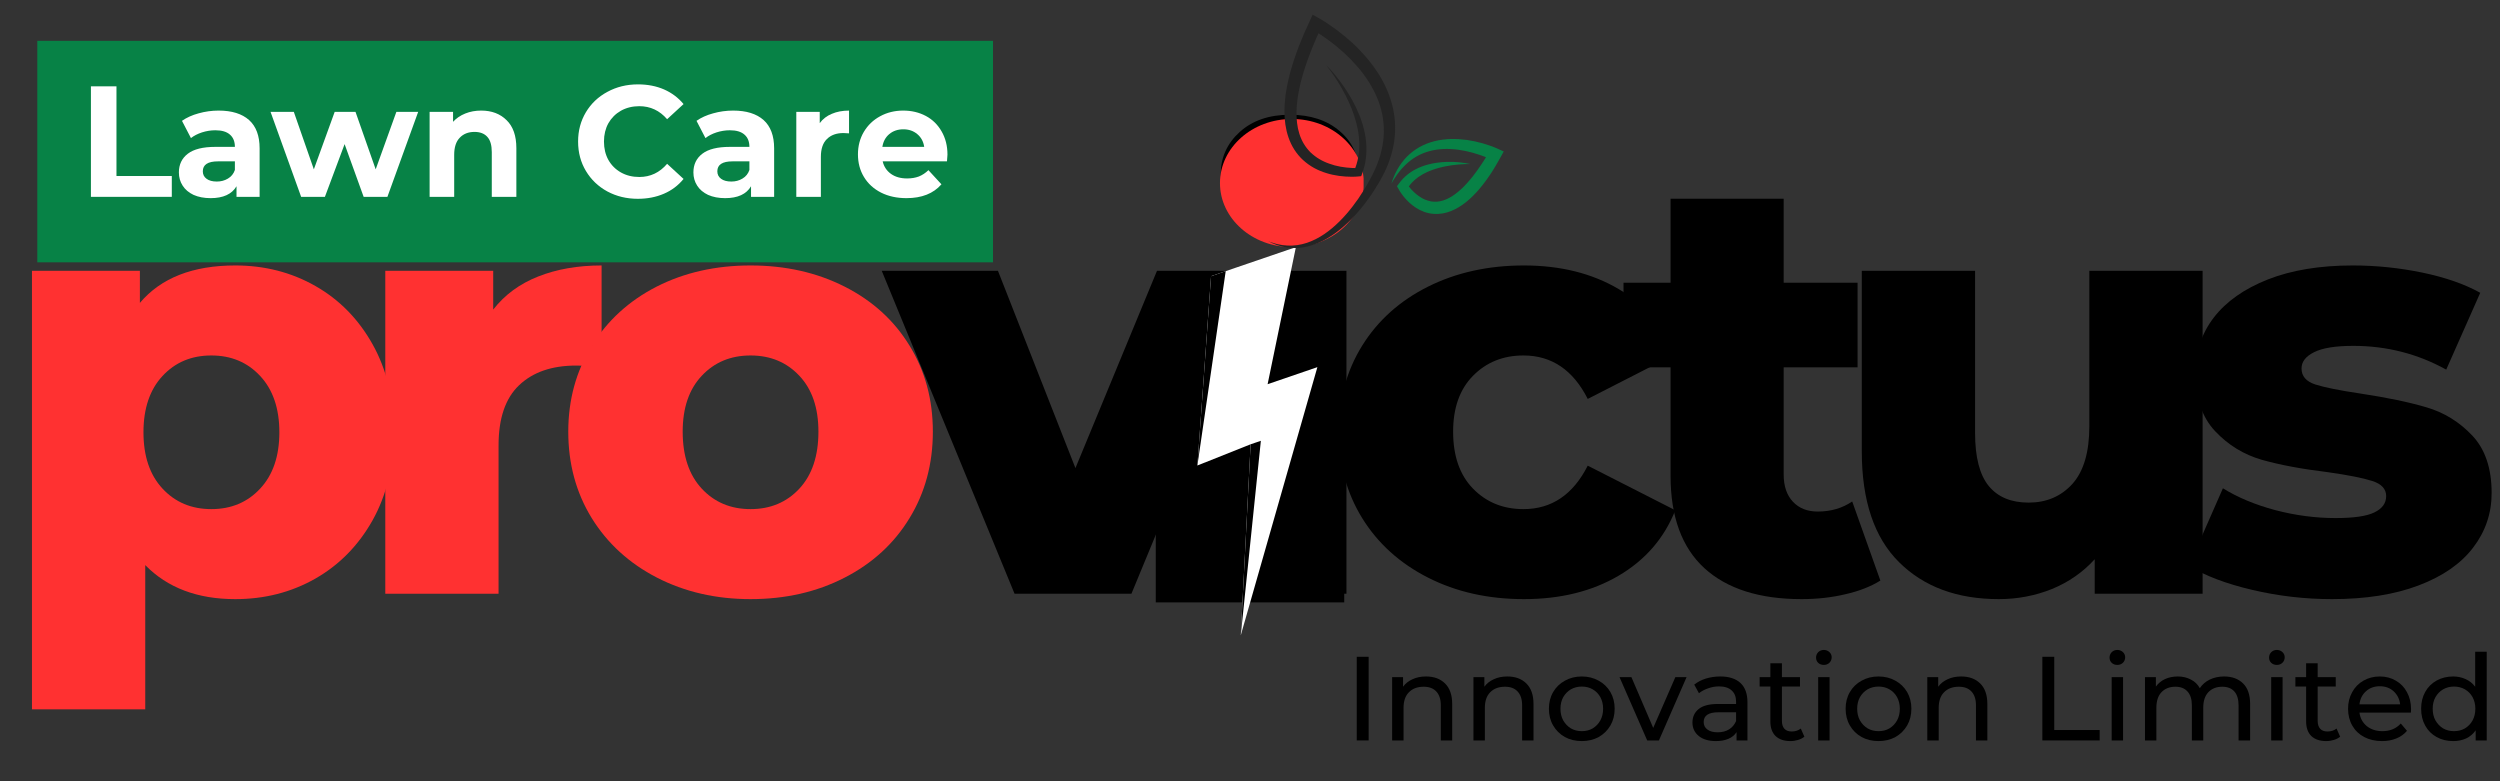 <?xml version="1.0" encoding="UTF-8"?> <svg xmlns="http://www.w3.org/2000/svg" xmlns:xlink="http://www.w3.org/1999/xlink" width="320" zoomAndPan="magnify" viewBox="0 0 240 75" height="100" preserveAspectRatio="xMidYMid meet" version="1.0"><rect x="0" y="0" width="240" height="75" fill="#333333" stroke="none"/><defs><g></g><clipPath id="4994dbce67"><path d="M 110.953 26.875 L 129.047 26.875 L 129.047 57.852 L 110.953 57.852 Z M 110.953 26.875 " clip-rule="nonzero"></path></clipPath><clipPath id="430d9229b7"><path d="M 0.953 0.875 L 19.047 0.875 L 19.047 31.852 L 0.953 31.852 Z M 0.953 0.875 " clip-rule="nonzero"></path></clipPath><clipPath id="29deac9e16"><rect x="0" width="20" y="0" height="32"></rect></clipPath><clipPath id="1fef8f162f"><path d="M 117.117 11.422 L 130.953 11.422 L 130.953 23.723 L 117.117 23.723 Z M 117.117 11.422 " clip-rule="nonzero"></path></clipPath><clipPath id="1b791a735e"><path d="M 124.023 11.422 C 120.207 11.422 117.117 14.176 117.117 17.574 C 117.117 20.969 120.207 23.723 124.023 23.723 C 127.836 23.723 130.926 20.969 130.926 17.574 C 130.926 14.176 127.836 11.422 124.023 11.422 Z M 124.023 11.422 " clip-rule="nonzero"></path></clipPath><clipPath id="473f14d77f"><path d="M 0.117 0.422 L 13.953 0.422 L 13.953 12.723 L 0.117 12.723 Z M 0.117 0.422 " clip-rule="nonzero"></path></clipPath><clipPath id="737a4e65f0"><path d="M 7.023 0.422 C 3.207 0.422 0.117 3.176 0.117 6.574 C 0.117 9.969 3.207 12.723 7.023 12.723 C 10.836 12.723 13.926 9.969 13.926 6.574 C 13.926 3.176 10.836 0.422 7.023 0.422 Z M 7.023 0.422 " clip-rule="nonzero"></path></clipPath><clipPath id="402f6b7c40"><rect x="0" width="14" y="0" height="13"></rect></clipPath><clipPath id="e598da5108"><path d="M 114 23 L 127 23 L 127 61 L 114 61 Z M 114 23 " clip-rule="nonzero"></path></clipPath><clipPath id="0f22d7a08a"><path d="M 108.254 29.25 L 124.574 23.668 L 135.496 55.602 L 119.176 61.184 Z M 108.254 29.25 " clip-rule="nonzero"></path></clipPath><clipPath id="3158662148"><path d="M 108.254 29.25 L 124.574 23.668 L 135.496 55.602 L 119.176 61.184 Z M 108.254 29.25 " clip-rule="nonzero"></path></clipPath><clipPath id="2115c5c54e"><path d="M 114 26 L 122 26 L 122 61 L 114 61 Z M 114 26 " clip-rule="nonzero"></path></clipPath><clipPath id="312df52d4e"><path d="M 108.254 29.25 L 124.574 23.668 L 135.496 55.602 L 119.176 61.184 Z M 108.254 29.25 " clip-rule="nonzero"></path></clipPath><clipPath id="61a9d8969d"><path d="M 108.254 29.25 L 124.574 23.668 L 135.496 55.602 L 119.176 61.184 Z M 108.254 29.25 " clip-rule="nonzero"></path></clipPath><clipPath id="725093df96"><path d="M 121 1 L 134 1 L 134 24 L 121 24 Z M 121 1 " clip-rule="nonzero"></path></clipPath><clipPath id="d164f665b5"><path d="M 128.055 -0.766 L 145.008 15.145 L 130.125 31.004 L 113.172 15.094 Z M 128.055 -0.766 " clip-rule="nonzero"></path></clipPath><clipPath id="122d9a461f"><path d="M 128.055 -0.766 L 145.008 15.145 L 130.125 31.004 L 113.172 15.094 Z M 128.055 -0.766 " clip-rule="nonzero"></path></clipPath><clipPath id="607604b50a"><path d="M 133 13 L 145 13 L 145 21 L 133 21 Z M 133 13 " clip-rule="nonzero"></path></clipPath><clipPath id="9af8a2047b"><path d="M 128.055 -0.766 L 145.008 15.145 L 130.125 31.004 L 113.172 15.094 Z M 128.055 -0.766 " clip-rule="nonzero"></path></clipPath><clipPath id="7e16941365"><path d="M 128.055 -0.766 L 145.008 15.145 L 130.125 31.004 L 113.172 15.094 Z M 128.055 -0.766 " clip-rule="nonzero"></path></clipPath><clipPath id="512c4f7e54"><rect x="0" width="112" y="0" height="14"></rect></clipPath><clipPath id="ac89d56367"><path d="M 1 1 L 94 1 L 94 23.922 L 1 23.922 Z M 1 1 " clip-rule="nonzero"></path></clipPath><clipPath id="fbe173dec6"><rect x="0" width="95" y="0" height="24"></rect></clipPath></defs><g fill="#ff3131" fill-opacity="1"><g transform="translate(-0.415, 57)"><g><path d="M 23 -31.516 C 25.82 -31.516 28.383 -30.859 30.688 -29.547 C 33 -28.234 34.832 -26.363 36.188 -23.938 C 37.539 -21.52 38.219 -18.707 38.219 -15.5 C 38.219 -12.301 37.539 -9.488 36.188 -7.062 C 34.832 -4.645 33 -2.773 30.688 -1.453 C 28.383 -0.141 25.82 0.516 23 0.516 C 19.375 0.516 16.492 -0.57 14.359 -2.75 L 14.359 11.094 L 3.484 11.094 L 3.484 -31 L 13.844 -31 L 13.844 -27.922 C 15.863 -30.316 18.914 -31.516 23 -31.516 Z M 20.703 -8.125 C 22.609 -8.125 24.172 -8.781 25.391 -10.094 C 26.617 -11.406 27.234 -13.207 27.234 -15.5 C 27.234 -17.789 26.617 -19.594 25.391 -20.906 C 24.172 -22.219 22.609 -22.875 20.703 -22.875 C 18.797 -22.875 17.234 -22.219 16.016 -20.906 C 14.797 -19.594 14.188 -17.789 14.188 -15.5 C 14.188 -13.207 14.797 -11.406 16.016 -10.094 C 17.234 -8.781 18.797 -8.125 20.703 -8.125 Z M 20.703 -8.125 "></path></g></g></g><g fill="#ff3131" fill-opacity="1"><g transform="translate(33.503, 57)"><g><path d="M 13.844 -27.281 C 14.945 -28.695 16.383 -29.754 18.156 -30.453 C 19.938 -31.16 21.969 -31.516 24.25 -31.516 L 24.25 -21.734 C 23.258 -21.848 22.441 -21.906 21.797 -21.906 C 19.473 -21.906 17.648 -21.273 16.328 -20.016 C 15.016 -18.766 14.359 -16.844 14.359 -14.25 L 14.359 0 L 3.484 0 L 3.484 -31 L 13.844 -31 Z M 13.844 -27.281 "></path></g></g></g><g fill="#ff3131" fill-opacity="1"><g transform="translate(53.007, 57)"><g><path d="M 19.047 0.516 C 15.734 0.516 12.738 -0.172 10.062 -1.547 C 7.395 -2.922 5.305 -4.828 3.797 -7.266 C 2.297 -9.703 1.547 -12.469 1.547 -15.562 C 1.547 -18.613 2.297 -21.359 3.797 -23.797 C 5.305 -26.234 7.383 -28.129 10.031 -29.484 C 12.688 -30.836 15.691 -31.516 19.047 -31.516 C 22.398 -31.516 25.41 -30.836 28.078 -29.484 C 30.754 -28.129 32.832 -26.238 34.312 -23.812 C 35.801 -21.395 36.547 -18.645 36.547 -15.562 C 36.547 -12.469 35.801 -9.703 34.312 -7.266 C 32.832 -4.828 30.754 -2.922 28.078 -1.547 C 25.41 -0.172 22.398 0.516 19.047 0.516 Z M 19.047 -8.125 C 20.953 -8.125 22.516 -8.781 23.734 -10.094 C 24.953 -11.406 25.562 -13.227 25.562 -15.562 C 25.562 -17.844 24.953 -19.629 23.734 -20.922 C 22.516 -22.223 20.953 -22.875 19.047 -22.875 C 17.141 -22.875 15.578 -22.223 14.359 -20.922 C 13.141 -19.629 12.531 -17.844 12.531 -15.562 C 12.531 -13.227 13.141 -11.406 14.359 -10.094 C 15.578 -8.781 17.141 -8.125 19.047 -8.125 Z M 19.047 -8.125 "></path></g></g></g><g fill="#000000" fill-opacity="1"><g transform="translate(85.273, 57)"><g><path d="M 36.156 -31 L 23.344 0 L 12.125 0 L -0.625 -31 L 10.531 -31 L 17.969 -12.062 L 25.797 -31 Z M 36.156 -31 "></path></g></g></g><g fill="#000000" fill-opacity="1"><g transform="translate(114.901, 57)"><g><path d="M 3.484 -31 L 14.359 -31 L 14.359 0 L 3.484 0 Z M 8.922 -34.438 C 6.93 -34.438 5.328 -34.988 4.109 -36.094 C 2.891 -37.195 2.281 -38.57 2.281 -40.219 C 2.281 -41.852 2.891 -43.223 4.109 -44.328 C 5.328 -45.43 6.93 -45.984 8.922 -45.984 C 10.898 -45.984 12.5 -45.457 13.719 -44.406 C 14.938 -43.363 15.547 -42.023 15.547 -40.391 C 15.547 -38.672 14.938 -37.25 13.719 -36.125 C 12.5 -35 10.898 -34.438 8.922 -34.438 Z M 8.922 -34.438 "></path></g></g></g><g fill="#000000" fill-opacity="1"><g transform="translate(126.969, 57)"><g><path d="M 19.328 0.516 C 15.898 0.516 12.832 -0.172 10.125 -1.547 C 7.414 -2.922 5.305 -4.828 3.797 -7.266 C 2.297 -9.703 1.547 -12.469 1.547 -15.562 C 1.547 -18.645 2.297 -21.395 3.797 -23.812 C 5.305 -26.238 7.414 -28.129 10.125 -29.484 C 12.832 -30.836 15.898 -31.516 19.328 -31.516 C 22.836 -31.516 25.867 -30.758 28.422 -29.25 C 30.984 -27.75 32.797 -25.664 33.859 -23 L 25.453 -18.703 C 24.047 -21.484 21.988 -22.875 19.281 -22.875 C 17.332 -22.875 15.719 -22.223 14.438 -20.922 C 13.164 -19.629 12.531 -17.844 12.531 -15.562 C 12.531 -13.227 13.164 -11.406 14.438 -10.094 C 15.719 -8.781 17.332 -8.125 19.281 -8.125 C 21.988 -8.125 24.047 -9.516 25.453 -12.297 L 33.859 -8.016 C 32.797 -5.336 30.984 -3.242 28.422 -1.734 C 25.867 -0.234 22.836 0.516 19.328 0.516 Z M 19.328 0.516 "></path></g></g></g><g fill="#000000" fill-opacity="1"><g transform="translate(155.624, 57)"><g><path d="M 24.891 -1.266 C 23.973 -0.691 22.852 -0.254 21.531 0.047 C 20.219 0.359 18.816 0.516 17.328 0.516 C 13.285 0.516 10.176 -0.473 8 -2.453 C 5.832 -4.441 4.75 -7.398 4.75 -11.328 L 4.75 -21.734 L 0.234 -21.734 L 0.234 -29.859 L 4.75 -29.859 L 4.75 -37.922 L 15.609 -37.922 L 15.609 -29.859 L 22.703 -29.859 L 22.703 -21.734 L 15.609 -21.734 L 15.609 -11.438 C 15.609 -10.332 15.906 -9.461 16.5 -8.828 C 17.094 -8.203 17.883 -7.891 18.875 -7.891 C 20.133 -7.891 21.238 -8.211 22.188 -8.859 Z M 24.891 -1.266 "></path></g></g></g><g fill="#000000" fill-opacity="1"><g transform="translate(175.357, 57)"><g><path d="M 36.094 -31 L 36.094 0 L 25.734 0 L 25.734 -3.312 C 24.598 -2.062 23.227 -1.109 21.625 -0.453 C 20.02 0.191 18.32 0.516 16.531 0.516 C 12.531 0.516 9.336 -0.664 6.953 -3.031 C 4.566 -5.395 3.375 -8.941 3.375 -13.672 L 3.375 -31 L 14.25 -31 L 14.25 -15.438 C 14.25 -13.113 14.688 -11.414 15.562 -10.344 C 16.438 -9.281 17.711 -8.75 19.391 -8.75 C 21.109 -8.75 22.508 -9.348 23.594 -10.547 C 24.676 -11.754 25.219 -13.598 25.219 -16.078 L 25.219 -31 Z M 36.094 -31 "></path></g></g></g><g fill="#000000" fill-opacity="1"><g transform="translate(209.103, 57)"><g><path d="M 14.766 0.516 C 12.172 0.516 9.613 0.219 7.094 -0.375 C 4.57 -0.969 2.551 -1.738 1.031 -2.688 L 4.297 -10.125 C 5.703 -9.25 7.375 -8.551 9.312 -8.031 C 11.258 -7.52 13.191 -7.266 15.109 -7.266 C 16.859 -7.266 18.102 -7.445 18.844 -7.812 C 19.594 -8.176 19.969 -8.695 19.969 -9.375 C 19.969 -10.062 19.52 -10.547 18.625 -10.828 C 17.727 -11.117 16.305 -11.398 14.359 -11.672 C 11.879 -11.973 9.77 -12.367 8.031 -12.859 C 6.301 -13.359 4.805 -14.273 3.547 -15.609 C 2.285 -16.953 1.656 -18.82 1.656 -21.219 C 1.656 -23.207 2.242 -24.973 3.422 -26.516 C 4.609 -28.055 6.336 -29.273 8.609 -30.172 C 10.879 -31.066 13.598 -31.516 16.766 -31.516 C 19.016 -31.516 21.242 -31.285 23.453 -30.828 C 25.66 -30.367 27.508 -29.723 29 -28.891 L 25.734 -21.516 C 22.992 -23.035 20.02 -23.797 16.812 -23.797 C 15.102 -23.797 13.848 -23.594 13.047 -23.188 C 12.242 -22.789 11.844 -22.27 11.844 -21.625 C 11.844 -20.895 12.281 -20.383 13.156 -20.094 C 14.031 -19.812 15.477 -19.52 17.5 -19.219 C 20.062 -18.832 22.18 -18.391 23.859 -17.891 C 25.535 -17.398 26.992 -16.5 28.234 -15.188 C 29.473 -13.875 30.094 -12.035 30.094 -9.672 C 30.094 -7.723 29.5 -5.973 28.312 -4.422 C 27.133 -2.879 25.391 -1.672 23.078 -0.797 C 20.773 0.078 18.004 0.516 14.766 0.516 Z M 14.766 0.516 "></path></g></g></g><g clip-path="url(#4994dbce67)"><g transform="matrix(1, 0, 0, 1, 110, 26)"><g clip-path="url(#29deac9e16)"><g clip-path="url(#430d9229b7)"><path fill="#000000" d="M 0.953 0.875 L 19.047 0.875 L 19.047 31.828 L 0.953 31.828 Z M 0.953 0.875 " fill-opacity="1" fill-rule="nonzero"></path></g></g></g></g><g clip-path="url(#1fef8f162f)"><g clip-path="url(#1b791a735e)"><g transform="matrix(1, 0, 0, 1, 117, 11)"><g clip-path="url(#402f6b7c40)"><g clip-path="url(#473f14d77f)"><g clip-path="url(#737a4e65f0)"><path fill="#ff3131" d="M 0.117 0.422 L 13.906 0.422 L 13.906 12.723 L 0.117 12.723 Z M 0.117 0.422 " fill-opacity="1" fill-rule="nonzero"></path></g></g></g></g></g></g><g clip-path="url(#e598da5108)"><g clip-path="url(#0f22d7a08a)"><g clip-path="url(#3158662148)"><path fill="#ffffff" d="M 116.262 26.512 L 124.406 23.723 L 121.691 36.883 L 126.469 35.246 L 119.113 60.992 L 120.059 42.652 L 114.949 44.688 Z M 116.262 26.512 " fill-opacity="1" fill-rule="nonzero"></path></g></g></g><g clip-path="url(#2115c5c54e)"><g clip-path="url(#312df52d4e)"><g clip-path="url(#61a9d8969d)"><path fill="#000000" d="M 116.262 26.512 L 117.668 26.031 L 114.949 44.688 Z M 119.113 60.992 L 121.043 42.316 L 120.059 42.652 Z M 119.113 60.992 " fill-opacity="1" fill-rule="nonzero"></path></g></g></g><g clip-path="url(#725093df96)"><g clip-path="url(#d164f665b5)"><g clip-path="url(#122d9a461f)"><path fill="#242424" d="M 127.289 6.223 C 127.625 6.555 127.934 6.91 128.234 7.277 C 128.383 7.461 128.527 7.648 128.672 7.84 C 128.812 8.027 128.949 8.223 129.082 8.418 C 129.352 8.812 129.598 9.219 129.828 9.637 C 129.945 9.844 130.055 10.059 130.156 10.273 C 130.262 10.488 130.359 10.707 130.449 10.93 C 130.543 11.152 130.629 11.379 130.703 11.605 C 130.781 11.836 130.852 12.066 130.91 12.305 C 130.969 12.539 131.023 12.777 131.066 13.02 C 131.105 13.258 131.137 13.504 131.156 13.746 C 131.176 13.992 131.184 14.238 131.176 14.488 C 131.172 14.734 131.152 14.984 131.121 15.23 C 131.09 15.477 131.043 15.723 130.984 15.965 C 130.922 16.207 130.848 16.449 130.758 16.684 L 130.676 16.914 L 130.422 16.938 L 130.332 16.945 L 130.254 16.953 C 130.203 16.957 130.148 16.957 130.098 16.961 C 129.992 16.965 129.891 16.969 129.785 16.969 C 129.582 16.969 129.375 16.965 129.168 16.949 C 128.758 16.922 128.348 16.867 127.938 16.777 C 127.734 16.734 127.531 16.68 127.332 16.617 C 127.133 16.559 126.934 16.484 126.738 16.402 L 126.59 16.34 C 126.543 16.32 126.492 16.297 126.445 16.273 C 126.348 16.23 126.254 16.176 126.16 16.129 C 125.973 16.023 125.789 15.91 125.613 15.785 C 125.434 15.66 125.27 15.52 125.105 15.375 C 125.066 15.34 125.027 15.301 124.988 15.262 C 124.949 15.227 124.906 15.188 124.871 15.148 C 124.797 15.066 124.719 14.988 124.652 14.902 C 124.371 14.57 124.133 14.195 123.945 13.805 C 123.758 13.414 123.617 13.004 123.516 12.586 C 123.418 12.172 123.359 11.75 123.328 11.332 C 123.297 10.914 123.305 10.5 123.324 10.086 C 123.34 9.879 123.352 9.672 123.375 9.469 C 123.387 9.367 123.395 9.266 123.41 9.164 L 123.453 8.859 C 123.461 8.809 123.469 8.758 123.477 8.711 L 123.559 8.258 C 123.598 8.059 123.641 7.859 123.684 7.66 C 123.734 7.465 123.777 7.27 123.832 7.074 C 123.887 6.879 123.934 6.684 123.992 6.492 C 124.051 6.297 124.109 6.105 124.172 5.914 C 124.234 5.723 124.297 5.531 124.363 5.344 L 124.562 4.777 L 124.781 4.215 C 124.852 4.031 124.934 3.848 125.008 3.66 C 125.047 3.57 125.082 3.477 125.121 3.387 L 125.242 3.109 C 125.398 2.746 125.566 2.383 125.734 2.023 L 126.012 1.406 L 126.602 1.738 L 126.719 1.805 L 126.832 1.871 C 126.906 1.914 126.977 1.957 127.051 2.004 C 127.195 2.09 127.336 2.184 127.477 2.277 C 127.754 2.461 128.031 2.656 128.297 2.855 C 128.836 3.254 129.352 3.684 129.848 4.137 C 130.34 4.594 130.805 5.082 131.242 5.598 C 131.461 5.855 131.668 6.125 131.867 6.398 C 132.066 6.672 132.258 6.953 132.438 7.246 C 132.613 7.539 132.777 7.836 132.93 8.145 C 133.078 8.453 133.219 8.766 133.34 9.09 C 133.578 9.734 133.762 10.406 133.852 11.09 C 133.949 11.777 133.957 12.473 133.891 13.16 C 133.887 13.246 133.871 13.328 133.863 13.414 C 133.852 13.5 133.84 13.586 133.828 13.672 L 133.781 13.926 L 133.758 14.051 L 133.676 14.426 C 133.656 14.512 133.633 14.594 133.609 14.676 C 133.586 14.758 133.566 14.84 133.543 14.922 L 133.465 15.168 L 133.426 15.289 C 133.414 15.328 133.398 15.367 133.383 15.406 L 133.297 15.648 C 133.27 15.727 133.234 15.805 133.203 15.883 L 133.105 16.117 C 133.035 16.273 132.965 16.426 132.891 16.578 L 132.66 17.027 L 132.414 17.469 L 132.152 17.895 L 132.141 17.91 L 132.137 17.914 C 132.16 17.875 132.141 17.906 132.145 17.902 L 132.129 17.93 L 132.098 17.988 L 132.031 18.098 C 131.988 18.168 131.941 18.238 131.898 18.309 C 131.809 18.449 131.715 18.59 131.621 18.727 C 131.246 19.273 130.844 19.801 130.41 20.301 C 129.977 20.805 129.512 21.281 129.012 21.719 C 128.512 22.156 127.977 22.559 127.398 22.895 C 126.82 23.227 126.199 23.5 125.551 23.656 C 125.227 23.738 124.895 23.789 124.562 23.809 C 124.227 23.828 123.895 23.812 123.566 23.766 C 122.91 23.672 122.285 23.449 121.715 23.137 L 121.941 23.227 C 122.02 23.254 122.094 23.277 122.172 23.305 C 122.246 23.332 122.324 23.352 122.402 23.375 L 122.52 23.41 L 122.637 23.438 C 122.949 23.512 123.266 23.559 123.586 23.574 C 124.223 23.609 124.855 23.512 125.453 23.316 C 126.051 23.117 126.613 22.824 127.133 22.473 C 127.652 22.117 128.137 21.707 128.586 21.262 C 129.035 20.816 129.453 20.336 129.84 19.832 C 130.227 19.332 130.59 18.809 130.918 18.27 C 131.004 18.137 131.082 18 131.16 17.863 C 131.199 17.793 131.238 17.727 131.277 17.656 L 131.398 17.438 L 131.629 17.023 L 131.84 16.605 L 132.035 16.184 C 132.094 16.039 132.156 15.895 132.215 15.75 L 132.293 15.535 C 132.32 15.461 132.348 15.391 132.371 15.316 L 132.445 15.094 C 132.457 15.059 132.469 15.023 132.48 14.984 L 132.512 14.875 C 132.68 14.281 132.793 13.676 132.832 13.07 C 132.867 12.465 132.848 11.855 132.742 11.258 C 132.73 11.184 132.723 11.109 132.703 11.035 L 132.656 10.812 C 132.645 10.738 132.621 10.664 132.605 10.59 C 132.586 10.516 132.566 10.445 132.547 10.371 L 132.484 10.152 L 132.41 9.938 C 132.398 9.902 132.387 9.863 132.375 9.828 L 132.336 9.723 C 132.309 9.652 132.281 9.578 132.254 9.508 C 132.141 9.227 132.012 8.949 131.875 8.676 C 131.73 8.406 131.578 8.141 131.414 7.879 C 131.25 7.621 131.074 7.363 130.891 7.117 C 130.707 6.871 130.512 6.629 130.309 6.391 C 129.902 5.922 129.465 5.477 129.004 5.055 C 128.543 4.633 128.055 4.234 127.551 3.863 C 127.301 3.676 127.043 3.496 126.781 3.324 C 126.652 3.238 126.52 3.156 126.387 3.074 C 126.324 3.031 126.258 2.992 126.191 2.953 L 126.094 2.895 L 126 2.844 L 126.867 2.559 C 126.707 2.91 126.539 3.258 126.387 3.613 L 126.273 3.879 C 126.234 3.965 126.199 4.055 126.16 4.145 C 126.086 4.32 126.008 4.5 125.941 4.68 L 125.73 5.215 L 125.531 5.754 C 125.465 5.934 125.406 6.117 125.344 6.297 C 125.281 6.477 125.227 6.66 125.168 6.844 C 125.109 7.023 125.062 7.207 125.008 7.391 C 124.957 7.574 124.91 7.758 124.863 7.941 C 124.82 8.125 124.777 8.312 124.738 8.496 L 124.684 8.773 L 124.656 8.91 C 124.648 8.957 124.641 9.004 124.633 9.051 L 124.586 9.328 C 124.57 9.422 124.562 9.512 124.551 9.605 C 124.523 9.793 124.508 9.977 124.492 10.16 C 124.469 10.531 124.453 10.902 124.473 11.266 C 124.492 11.629 124.531 11.988 124.605 12.34 C 124.68 12.688 124.785 13.027 124.93 13.348 C 125.07 13.668 125.254 13.965 125.465 14.238 C 125.516 14.309 125.578 14.371 125.633 14.438 C 125.66 14.473 125.691 14.5 125.723 14.535 C 125.754 14.562 125.781 14.598 125.812 14.629 C 125.941 14.746 126.07 14.863 126.211 14.969 C 126.348 15.078 126.496 15.176 126.648 15.266 C 126.727 15.309 126.805 15.355 126.883 15.398 C 126.922 15.418 126.961 15.438 127.004 15.457 L 127.125 15.516 C 127.164 15.535 127.207 15.555 127.25 15.57 C 127.289 15.59 127.332 15.605 127.375 15.625 C 127.457 15.656 127.543 15.691 127.629 15.719 C 127.801 15.781 127.977 15.836 128.152 15.883 C 128.508 15.977 128.875 16.043 129.246 16.082 C 129.43 16.102 129.613 16.117 129.801 16.125 C 129.895 16.129 129.988 16.133 130.078 16.133 C 130.125 16.133 130.172 16.133 130.215 16.129 L 130.281 16.129 L 130.344 16.125 L 130.004 16.379 C 130.355 15.57 130.512 14.68 130.492 13.781 C 130.488 13.555 130.473 13.332 130.449 13.105 C 130.426 12.879 130.391 12.656 130.348 12.43 C 130.305 12.207 130.254 11.984 130.195 11.762 C 130.137 11.539 130.07 11.316 129.996 11.098 C 129.855 10.66 129.68 10.23 129.488 9.805 C 129.297 9.383 129.082 8.969 128.855 8.559 C 128.742 8.355 128.621 8.152 128.5 7.953 C 128.375 7.754 128.25 7.559 128.121 7.363 C 127.988 7.168 127.855 6.973 127.715 6.785 C 127.578 6.594 127.438 6.406 127.289 6.223 " fill-opacity="1" fill-rule="nonzero"></path></g></g></g><g clip-path="url(#607604b50a)"><g clip-path="url(#9af8a2047b)"><g clip-path="url(#7e16941365)"><path fill="#078246" d="M 141.129 15.746 C 140.977 15.742 140.828 15.746 140.68 15.754 C 140.531 15.758 140.383 15.766 140.234 15.777 L 140.012 15.793 L 139.793 15.816 L 139.57 15.84 L 139.352 15.867 C 139.207 15.891 139.062 15.914 138.918 15.941 C 138.848 15.953 138.773 15.969 138.703 15.98 C 138.633 15.996 138.559 16.012 138.488 16.027 C 138.348 16.059 138.207 16.098 138.066 16.133 L 137.859 16.195 C 137.789 16.215 137.723 16.238 137.656 16.262 C 137.586 16.281 137.52 16.309 137.453 16.332 C 137.387 16.359 137.32 16.383 137.254 16.41 C 137.188 16.438 137.121 16.465 137.059 16.492 L 136.867 16.582 C 136.801 16.613 136.742 16.648 136.68 16.68 C 136.648 16.695 136.617 16.711 136.586 16.727 L 136.5 16.781 C 136.379 16.852 136.266 16.93 136.148 17.004 C 136.043 17.09 135.93 17.168 135.832 17.258 C 135.781 17.305 135.73 17.348 135.684 17.395 C 135.637 17.441 135.59 17.488 135.543 17.535 L 135.41 17.688 L 135.379 17.723 C 135.367 17.738 135.359 17.75 135.348 17.762 L 135.289 17.844 C 135.207 17.945 135.141 18.062 135.07 18.168 L 135.082 17.68 L 135.121 17.734 L 135.172 17.801 C 135.203 17.848 135.238 17.891 135.273 17.934 C 135.344 18.023 135.414 18.109 135.492 18.191 C 135.645 18.359 135.805 18.512 135.977 18.652 C 136.148 18.789 136.324 18.914 136.512 19.02 C 136.695 19.121 136.887 19.207 137.082 19.262 C 137.18 19.293 137.277 19.312 137.375 19.332 C 137.473 19.348 137.57 19.363 137.672 19.363 C 137.867 19.375 138.066 19.359 138.266 19.316 C 138.461 19.277 138.656 19.215 138.852 19.129 C 139.043 19.047 139.23 18.945 139.418 18.828 C 139.602 18.711 139.777 18.574 139.953 18.434 C 140.043 18.359 140.129 18.289 140.211 18.211 C 140.254 18.172 140.297 18.133 140.34 18.094 L 140.465 17.973 C 140.504 17.934 140.547 17.891 140.586 17.848 L 140.707 17.723 C 140.785 17.637 140.863 17.551 140.941 17.465 C 141.016 17.375 141.094 17.285 141.172 17.195 C 141.246 17.105 141.32 17.016 141.395 16.922 C 141.465 16.824 141.539 16.734 141.609 16.637 L 141.824 16.348 L 142.027 16.055 L 142.23 15.758 C 142.297 15.656 142.363 15.555 142.43 15.453 C 142.496 15.352 142.559 15.25 142.621 15.148 C 142.75 14.941 142.871 14.73 142.996 14.523 L 143.254 15.359 L 143.223 15.344 L 143.188 15.324 L 143.113 15.289 C 143.062 15.266 143.008 15.242 142.957 15.219 C 142.852 15.172 142.746 15.129 142.637 15.086 C 142.422 15 142.207 14.918 141.984 14.848 C 141.543 14.699 141.094 14.574 140.641 14.484 C 140.188 14.391 139.73 14.328 139.27 14.309 C 139.039 14.297 138.812 14.293 138.582 14.305 C 138.355 14.312 138.129 14.336 137.902 14.367 C 137.676 14.402 137.453 14.445 137.234 14.508 C 137.012 14.566 136.797 14.641 136.586 14.727 C 136.371 14.812 136.168 14.918 135.969 15.031 C 135.867 15.09 135.77 15.152 135.672 15.215 C 135.578 15.281 135.484 15.348 135.391 15.422 C 135.297 15.488 135.211 15.566 135.121 15.645 C 135.035 15.723 134.945 15.801 134.863 15.887 C 134.691 16.051 134.535 16.23 134.383 16.414 C 134.309 16.508 134.234 16.602 134.164 16.699 L 134.059 16.848 L 133.957 17 C 133.922 17.047 133.887 17.098 133.855 17.152 L 133.758 17.305 C 133.695 17.41 133.637 17.516 133.57 17.621 C 133.609 17.504 133.645 17.387 133.691 17.273 C 133.734 17.156 133.773 17.039 133.824 16.93 L 133.898 16.758 C 133.926 16.699 133.953 16.645 133.98 16.59 C 134.031 16.477 134.094 16.371 134.152 16.258 C 134.277 16.043 134.414 15.828 134.562 15.629 C 134.637 15.523 134.719 15.43 134.801 15.328 C 134.887 15.234 134.969 15.137 135.059 15.047 C 135.148 14.953 135.242 14.871 135.336 14.785 C 135.434 14.699 135.531 14.617 135.637 14.539 C 135.84 14.383 136.059 14.238 136.285 14.113 C 136.512 13.988 136.75 13.875 136.992 13.781 C 137.234 13.688 137.484 13.613 137.738 13.547 C 138.242 13.422 138.762 13.363 139.277 13.344 C 139.797 13.332 140.312 13.367 140.82 13.434 C 141.328 13.508 141.828 13.617 142.32 13.754 C 142.566 13.824 142.809 13.902 143.051 13.988 C 143.172 14.031 143.293 14.074 143.414 14.125 C 143.473 14.148 143.535 14.172 143.594 14.199 L 143.734 14.258 L 143.785 14.281 L 144.359 14.543 L 144.043 15.113 C 143.918 15.336 143.797 15.559 143.664 15.777 C 143.602 15.887 143.539 15.996 143.469 16.105 C 143.402 16.215 143.336 16.324 143.27 16.43 L 143.059 16.754 L 142.84 17.07 L 142.617 17.383 C 142.539 17.488 142.461 17.59 142.383 17.691 C 142.305 17.797 142.219 17.895 142.137 17.996 C 142.055 18.098 141.969 18.199 141.887 18.297 C 141.797 18.395 141.707 18.488 141.617 18.586 L 141.48 18.727 C 141.434 18.773 141.387 18.82 141.34 18.867 L 141.195 19.004 C 141.148 19.051 141.098 19.094 141.047 19.141 C 140.949 19.23 140.844 19.316 140.738 19.402 C 140.527 19.57 140.305 19.73 140.066 19.875 C 139.832 20.016 139.578 20.148 139.316 20.254 C 139.051 20.359 138.77 20.445 138.477 20.492 C 138.188 20.539 137.887 20.555 137.59 20.527 C 137.293 20.504 136.996 20.438 136.723 20.34 C 136.445 20.238 136.188 20.109 135.945 19.957 C 135.824 19.879 135.711 19.797 135.602 19.711 C 135.488 19.625 135.383 19.535 135.281 19.441 C 135.082 19.254 134.898 19.051 134.727 18.84 C 134.645 18.73 134.562 18.621 134.484 18.512 C 134.449 18.453 134.41 18.398 134.375 18.34 L 134.32 18.25 L 134.293 18.203 L 134.262 18.148 L 134.109 17.875 L 134.273 17.656 C 134.379 17.523 134.473 17.387 134.586 17.266 L 134.672 17.172 L 134.711 17.129 L 134.758 17.086 L 134.938 16.914 C 134.996 16.859 135.062 16.805 135.125 16.754 C 135.188 16.699 135.254 16.652 135.32 16.605 C 135.453 16.508 135.594 16.426 135.73 16.344 C 135.875 16.266 136.012 16.188 136.16 16.125 L 136.27 16.074 C 136.305 16.059 136.344 16.047 136.379 16.031 C 136.453 16.004 136.527 15.973 136.602 15.945 L 136.824 15.871 C 136.898 15.848 136.977 15.828 137.051 15.805 C 137.125 15.785 137.203 15.766 137.277 15.75 C 137.355 15.73 137.43 15.711 137.504 15.699 C 137.582 15.684 137.656 15.668 137.734 15.656 L 137.961 15.621 C 138.113 15.602 138.266 15.582 138.422 15.57 C 138.496 15.566 138.574 15.559 138.648 15.555 C 138.727 15.551 138.801 15.547 138.879 15.543 C 139.031 15.539 139.184 15.539 139.332 15.543 L 139.559 15.547 L 139.789 15.559 C 139.938 15.57 140.09 15.582 140.238 15.598 C 140.387 15.617 140.539 15.637 140.688 15.66 C 140.836 15.684 140.98 15.711 141.129 15.746 " fill-opacity="1" fill-rule="nonzero"></path></g></g></g><g transform="matrix(1, 0, 0, 1, 128, 61)"><g clip-path="url(#512c4f7e54)"><g fill="#000000" fill-opacity="1"><g transform="translate(1.045, 10.082)"><g><path d="M 1.203 -8.031 L 2.344 -8.031 L 2.344 0 L 1.203 0 Z M 1.203 -8.031 "></path></g></g></g><g fill="#000000" fill-opacity="1"><g transform="translate(4.599, 10.082)"><g><path d="M 4.297 -6.141 C 5.066 -6.141 5.676 -5.914 6.125 -5.469 C 6.582 -5.02 6.812 -4.363 6.812 -3.5 L 6.812 0 L 5.719 0 L 5.719 -3.375 C 5.719 -3.957 5.57 -4.398 5.281 -4.703 C 5 -5.004 4.598 -5.156 4.078 -5.156 C 3.473 -5.156 3 -4.977 2.656 -4.625 C 2.312 -4.281 2.141 -3.781 2.141 -3.125 L 2.141 0 L 1.047 0 L 1.047 -6.078 L 2.094 -6.078 L 2.094 -5.156 C 2.32 -5.469 2.625 -5.707 3 -5.875 C 3.375 -6.051 3.805 -6.141 4.297 -6.141 Z M 4.297 -6.141 "></path></g></g></g><g fill="#000000" fill-opacity="1"><g transform="translate(12.405, 10.082)"><g><path d="M 4.297 -6.141 C 5.066 -6.141 5.676 -5.914 6.125 -5.469 C 6.582 -5.02 6.812 -4.363 6.812 -3.5 L 6.812 0 L 5.719 0 L 5.719 -3.375 C 5.719 -3.957 5.57 -4.398 5.281 -4.703 C 5 -5.004 4.598 -5.156 4.078 -5.156 C 3.473 -5.156 3 -4.977 2.656 -4.625 C 2.312 -4.281 2.141 -3.781 2.141 -3.125 L 2.141 0 L 1.047 0 L 1.047 -6.078 L 2.094 -6.078 L 2.094 -5.156 C 2.32 -5.469 2.625 -5.707 3 -5.875 C 3.375 -6.051 3.805 -6.141 4.297 -6.141 Z M 4.297 -6.141 "></path></g></g></g><g fill="#000000" fill-opacity="1"><g transform="translate(20.211, 10.082)"><g><path d="M 3.641 0.062 C 3.035 0.062 2.492 -0.066 2.016 -0.328 C 1.535 -0.598 1.16 -0.969 0.891 -1.438 C 0.617 -1.906 0.484 -2.441 0.484 -3.047 C 0.484 -3.641 0.617 -4.172 0.891 -4.641 C 1.16 -5.109 1.535 -5.473 2.016 -5.734 C 2.492 -6.004 3.035 -6.141 3.641 -6.141 C 4.242 -6.141 4.785 -6.004 5.266 -5.734 C 5.742 -5.473 6.117 -5.109 6.391 -4.641 C 6.66 -4.172 6.797 -3.641 6.797 -3.047 C 6.797 -2.441 6.66 -1.906 6.391 -1.438 C 6.117 -0.969 5.742 -0.598 5.266 -0.328 C 4.785 -0.066 4.242 0.062 3.641 0.062 Z M 3.641 -0.891 C 4.035 -0.891 4.383 -0.977 4.688 -1.156 C 5 -1.344 5.242 -1.598 5.422 -1.922 C 5.598 -2.242 5.688 -2.617 5.688 -3.047 C 5.688 -3.461 5.598 -3.832 5.422 -4.156 C 5.242 -4.477 5 -4.727 4.688 -4.906 C 4.383 -5.082 4.035 -5.172 3.641 -5.172 C 3.254 -5.172 2.906 -5.082 2.594 -4.906 C 2.289 -4.727 2.047 -4.477 1.859 -4.156 C 1.68 -3.832 1.594 -3.461 1.594 -3.047 C 1.594 -2.617 1.68 -2.242 1.859 -1.922 C 2.047 -1.598 2.289 -1.344 2.594 -1.156 C 2.906 -0.977 3.254 -0.891 3.641 -0.891 Z M 3.641 -0.891 "></path></g></g></g><g fill="#000000" fill-opacity="1"><g transform="translate(27.49, 10.082)"><g><path d="M 6.422 -6.078 L 3.766 0 L 2.641 0 L -0.016 -6.078 L 1.125 -6.078 L 3.219 -1.203 L 5.344 -6.078 Z M 6.422 -6.078 "></path></g></g></g><g fill="#000000" fill-opacity="1"><g transform="translate(33.897, 10.082)"><g><path d="M 3.25 -6.141 C 4.094 -6.141 4.738 -5.93 5.188 -5.516 C 5.633 -5.098 5.859 -4.484 5.859 -3.672 L 5.859 0 L 4.812 0 L 4.812 -0.797 C 4.633 -0.516 4.375 -0.301 4.031 -0.156 C 3.688 -0.008 3.285 0.062 2.828 0.062 C 2.141 0.062 1.594 -0.098 1.188 -0.422 C 0.781 -0.754 0.578 -1.188 0.578 -1.719 C 0.578 -2.25 0.77 -2.676 1.156 -3 C 1.551 -3.332 2.172 -3.5 3.016 -3.5 L 4.766 -3.5 L 4.766 -3.719 C 4.766 -4.188 4.625 -4.547 4.344 -4.797 C 4.07 -5.055 3.664 -5.188 3.125 -5.188 C 2.77 -5.188 2.422 -5.125 2.078 -5 C 1.734 -4.883 1.441 -4.727 1.203 -4.531 L 0.75 -5.359 C 1.062 -5.609 1.43 -5.801 1.859 -5.938 C 2.297 -6.07 2.758 -6.141 3.25 -6.141 Z M 3 -0.781 C 3.426 -0.781 3.789 -0.875 4.094 -1.062 C 4.395 -1.25 4.617 -1.516 4.766 -1.859 L 4.766 -2.703 L 3.062 -2.703 C 2.125 -2.703 1.656 -2.391 1.656 -1.766 C 1.656 -1.461 1.773 -1.223 2.016 -1.047 C 2.254 -0.867 2.582 -0.781 3 -0.781 Z M 3 -0.781 "></path></g></g></g><g fill="#000000" fill-opacity="1"><g transform="translate(40.752, 10.082)"><g><path d="M 4.469 -0.359 C 4.301 -0.223 4.098 -0.117 3.859 -0.047 C 3.629 0.023 3.383 0.062 3.125 0.062 C 2.52 0.062 2.047 -0.098 1.703 -0.422 C 1.367 -0.754 1.203 -1.223 1.203 -1.828 L 1.203 -5.172 L 0.172 -5.172 L 0.172 -6.078 L 1.203 -6.078 L 1.203 -7.406 L 2.312 -7.406 L 2.312 -6.078 L 4.047 -6.078 L 4.047 -5.172 L 2.312 -5.172 L 2.312 -1.875 C 2.312 -1.551 2.391 -1.301 2.547 -1.125 C 2.711 -0.945 2.945 -0.859 3.25 -0.859 C 3.594 -0.859 3.883 -0.953 4.125 -1.141 Z M 4.469 -0.359 "></path></g></g></g><g fill="#000000" fill-opacity="1"><g transform="translate(45.497, 10.082)"><g><path d="M 1.047 -6.078 L 2.141 -6.078 L 2.141 0 L 1.047 0 Z M 1.594 -7.25 C 1.375 -7.25 1.191 -7.316 1.047 -7.453 C 0.91 -7.586 0.844 -7.754 0.844 -7.953 C 0.844 -8.148 0.91 -8.32 1.047 -8.469 C 1.191 -8.613 1.375 -8.688 1.594 -8.688 C 1.801 -8.688 1.977 -8.617 2.125 -8.484 C 2.27 -8.348 2.344 -8.18 2.344 -7.984 C 2.344 -7.773 2.27 -7.598 2.125 -7.453 C 1.977 -7.316 1.801 -7.25 1.594 -7.25 Z M 1.594 -7.25 "></path></g></g></g><g fill="#000000" fill-opacity="1"><g transform="translate(48.696, 10.082)"><g><path d="M 3.641 0.062 C 3.035 0.062 2.492 -0.066 2.016 -0.328 C 1.535 -0.598 1.16 -0.969 0.891 -1.438 C 0.617 -1.906 0.484 -2.441 0.484 -3.047 C 0.484 -3.641 0.617 -4.172 0.891 -4.641 C 1.16 -5.109 1.535 -5.473 2.016 -5.734 C 2.492 -6.004 3.035 -6.141 3.641 -6.141 C 4.242 -6.141 4.785 -6.004 5.266 -5.734 C 5.742 -5.473 6.117 -5.109 6.391 -4.641 C 6.66 -4.172 6.797 -3.641 6.797 -3.047 C 6.797 -2.441 6.66 -1.906 6.391 -1.438 C 6.117 -0.969 5.742 -0.598 5.266 -0.328 C 4.785 -0.066 4.242 0.062 3.641 0.062 Z M 3.641 -0.891 C 4.035 -0.891 4.383 -0.977 4.688 -1.156 C 5 -1.344 5.242 -1.598 5.422 -1.922 C 5.598 -2.242 5.688 -2.617 5.688 -3.047 C 5.688 -3.461 5.598 -3.832 5.422 -4.156 C 5.242 -4.477 5 -4.727 4.688 -4.906 C 4.383 -5.082 4.035 -5.172 3.641 -5.172 C 3.254 -5.172 2.906 -5.082 2.594 -4.906 C 2.289 -4.727 2.047 -4.477 1.859 -4.156 C 1.68 -3.832 1.594 -3.461 1.594 -3.047 C 1.594 -2.617 1.68 -2.242 1.859 -1.922 C 2.047 -1.598 2.289 -1.344 2.594 -1.156 C 2.906 -0.977 3.254 -0.891 3.641 -0.891 Z M 3.641 -0.891 "></path></g></g></g><g fill="#000000" fill-opacity="1"><g transform="translate(55.974, 10.082)"><g><path d="M 4.297 -6.141 C 5.066 -6.141 5.676 -5.914 6.125 -5.469 C 6.582 -5.02 6.812 -4.363 6.812 -3.5 L 6.812 0 L 5.719 0 L 5.719 -3.375 C 5.719 -3.957 5.57 -4.398 5.281 -4.703 C 5 -5.004 4.598 -5.156 4.078 -5.156 C 3.473 -5.156 3 -4.977 2.656 -4.625 C 2.312 -4.281 2.141 -3.781 2.141 -3.125 L 2.141 0 L 1.047 0 L 1.047 -6.078 L 2.094 -6.078 L 2.094 -5.156 C 2.32 -5.469 2.625 -5.707 3 -5.875 C 3.375 -6.051 3.805 -6.141 4.297 -6.141 Z M 4.297 -6.141 "></path></g></g></g><g fill="#000000" fill-opacity="1"><g transform="translate(63.78, 10.082)"><g></g></g></g><g fill="#000000" fill-opacity="1"><g transform="translate(66.864, 10.082)"><g><path d="M 1.203 -8.031 L 2.344 -8.031 L 2.344 -1 L 6.703 -1 L 6.703 0 L 1.203 0 Z M 1.203 -8.031 "></path></g></g></g><g fill="#000000" fill-opacity="1"><g transform="translate(73.673, 10.082)"><g><path d="M 1.047 -6.078 L 2.141 -6.078 L 2.141 0 L 1.047 0 Z M 1.594 -7.25 C 1.375 -7.25 1.191 -7.316 1.047 -7.453 C 0.91 -7.586 0.844 -7.754 0.844 -7.953 C 0.844 -8.148 0.91 -8.32 1.047 -8.469 C 1.191 -8.613 1.375 -8.688 1.594 -8.688 C 1.801 -8.688 1.977 -8.617 2.125 -8.484 C 2.27 -8.348 2.344 -8.18 2.344 -7.984 C 2.344 -7.773 2.27 -7.598 2.125 -7.453 C 1.977 -7.316 1.801 -7.25 1.594 -7.25 Z M 1.594 -7.25 "></path></g></g></g><g fill="#000000" fill-opacity="1"><g transform="translate(76.871, 10.082)"><g><path d="M 8.641 -6.141 C 9.41 -6.141 10.02 -5.914 10.469 -5.469 C 10.914 -5.031 11.141 -4.375 11.141 -3.5 L 11.141 0 L 10.031 0 L 10.031 -3.375 C 10.031 -3.957 9.895 -4.398 9.625 -4.703 C 9.352 -5.004 8.969 -5.156 8.469 -5.156 C 7.906 -5.156 7.457 -4.977 7.125 -4.625 C 6.801 -4.281 6.641 -3.781 6.641 -3.125 L 6.641 0 L 5.547 0 L 5.547 -3.375 C 5.547 -3.957 5.406 -4.398 5.125 -4.703 C 4.852 -5.004 4.469 -5.156 3.969 -5.156 C 3.406 -5.156 2.957 -4.977 2.625 -4.625 C 2.301 -4.281 2.141 -3.781 2.141 -3.125 L 2.141 0 L 1.047 0 L 1.047 -6.078 L 2.094 -6.078 L 2.094 -5.172 C 2.32 -5.484 2.613 -5.723 2.969 -5.891 C 3.332 -6.055 3.742 -6.141 4.203 -6.141 C 4.672 -6.141 5.086 -6.039 5.453 -5.844 C 5.828 -5.656 6.113 -5.379 6.312 -5.016 C 6.539 -5.367 6.859 -5.645 7.266 -5.844 C 7.672 -6.039 8.129 -6.141 8.641 -6.141 Z M 8.641 -6.141 "></path></g></g></g><g fill="#000000" fill-opacity="1"><g transform="translate(88.987, 10.082)"><g><path d="M 1.047 -6.078 L 2.141 -6.078 L 2.141 0 L 1.047 0 Z M 1.594 -7.25 C 1.375 -7.25 1.191 -7.316 1.047 -7.453 C 0.91 -7.586 0.844 -7.754 0.844 -7.953 C 0.844 -8.148 0.91 -8.32 1.047 -8.469 C 1.191 -8.613 1.375 -8.688 1.594 -8.688 C 1.801 -8.688 1.977 -8.617 2.125 -8.484 C 2.27 -8.348 2.344 -8.18 2.344 -7.984 C 2.344 -7.773 2.27 -7.598 2.125 -7.453 C 1.977 -7.316 1.801 -7.25 1.594 -7.25 Z M 1.594 -7.25 "></path></g></g></g><g fill="#000000" fill-opacity="1"><g transform="translate(92.185, 10.082)"><g><path d="M 4.469 -0.359 C 4.301 -0.223 4.098 -0.117 3.859 -0.047 C 3.629 0.023 3.383 0.062 3.125 0.062 C 2.52 0.062 2.047 -0.098 1.703 -0.422 C 1.367 -0.754 1.203 -1.223 1.203 -1.828 L 1.203 -5.172 L 0.172 -5.172 L 0.172 -6.078 L 1.203 -6.078 L 1.203 -7.406 L 2.312 -7.406 L 2.312 -6.078 L 4.047 -6.078 L 4.047 -5.172 L 2.312 -5.172 L 2.312 -1.875 C 2.312 -1.551 2.391 -1.301 2.547 -1.125 C 2.711 -0.945 2.945 -0.859 3.25 -0.859 C 3.594 -0.859 3.883 -0.953 4.125 -1.141 Z M 4.469 -0.359 "></path></g></g></g><g fill="#000000" fill-opacity="1"><g transform="translate(96.93, 10.082)"><g><path d="M 6.531 -3 C 6.531 -2.914 6.523 -2.805 6.516 -2.672 L 1.578 -2.672 C 1.648 -2.141 1.883 -1.707 2.281 -1.375 C 2.688 -1.051 3.188 -0.891 3.781 -0.891 C 4.508 -0.891 5.098 -1.133 5.547 -1.625 L 6.141 -0.922 C 5.867 -0.598 5.523 -0.352 5.109 -0.188 C 4.703 -0.02 4.25 0.062 3.75 0.062 C 3.102 0.062 2.531 -0.066 2.031 -0.328 C 1.539 -0.586 1.16 -0.953 0.891 -1.422 C 0.617 -1.898 0.484 -2.441 0.484 -3.047 C 0.484 -3.629 0.613 -4.156 0.875 -4.625 C 1.133 -5.102 1.492 -5.473 1.953 -5.734 C 2.422 -6.004 2.945 -6.141 3.531 -6.141 C 4.113 -6.141 4.629 -6.004 5.078 -5.734 C 5.535 -5.473 5.891 -5.102 6.141 -4.625 C 6.398 -4.156 6.531 -3.613 6.531 -3 Z M 3.531 -5.203 C 3 -5.203 2.555 -5.039 2.203 -4.719 C 1.848 -4.406 1.641 -3.988 1.578 -3.469 L 5.484 -3.469 C 5.422 -3.977 5.211 -4.395 4.859 -4.719 C 4.504 -5.039 4.062 -5.203 3.531 -5.203 Z M 3.531 -5.203 "></path></g></g></g><g fill="#000000" fill-opacity="1"><g transform="translate(103.945, 10.082)"><g><path d="M 6.781 -8.516 L 6.781 0 L 5.719 0 L 5.719 -0.969 C 5.477 -0.625 5.172 -0.363 4.797 -0.188 C 4.422 -0.02 4.008 0.062 3.562 0.062 C 2.969 0.062 2.438 -0.066 1.969 -0.328 C 1.5 -0.586 1.133 -0.953 0.875 -1.422 C 0.613 -1.891 0.484 -2.43 0.484 -3.047 C 0.484 -3.648 0.613 -4.188 0.875 -4.656 C 1.133 -5.125 1.5 -5.488 1.969 -5.75 C 2.438 -6.008 2.969 -6.141 3.562 -6.141 C 3.988 -6.141 4.383 -6.055 4.75 -5.891 C 5.125 -5.723 5.43 -5.477 5.672 -5.156 L 5.672 -8.516 Z M 3.641 -0.891 C 4.023 -0.891 4.375 -0.977 4.688 -1.156 C 5 -1.344 5.242 -1.598 5.422 -1.922 C 5.598 -2.242 5.688 -2.617 5.688 -3.047 C 5.688 -3.461 5.598 -3.832 5.422 -4.156 C 5.242 -4.477 5 -4.727 4.688 -4.906 C 4.375 -5.082 4.023 -5.172 3.641 -5.172 C 3.254 -5.172 2.906 -5.082 2.594 -4.906 C 2.289 -4.727 2.047 -4.477 1.859 -4.156 C 1.68 -3.832 1.594 -3.461 1.594 -3.047 C 1.594 -2.617 1.68 -2.242 1.859 -1.922 C 2.047 -1.598 2.289 -1.344 2.594 -1.156 C 2.906 -0.977 3.254 -0.891 3.641 -0.891 Z M 3.641 -0.891 "></path></g></g></g></g></g><g transform="matrix(1, 0, 0, 1, 2, 2)"><g clip-path="url(#fbe173dec6)"><g clip-path="url(#ac89d56367)"><path fill="#078246" d="M 1.582 1.918 L 93.328 1.918 L 93.328 23.184 L 1.582 23.184 L 1.582 1.918 " fill-opacity="1" fill-rule="nonzero"></path></g><g fill="#ffffff" fill-opacity="1"><g transform="translate(5.462, 16.897)"><g><path d="M 1.266 -10.609 L 3.719 -10.609 L 3.719 -2 L 9.031 -2 L 9.031 0 L 1.266 0 Z M 1.266 -10.609 "></path></g></g></g><g fill="#ffffff" fill-opacity="1"><g transform="translate(14.611, 16.897)"><g><path d="M 4.375 -8.281 C 5.645 -8.281 6.617 -7.977 7.297 -7.375 C 7.973 -6.77 8.312 -5.863 8.312 -4.656 L 8.312 0 L 6.094 0 L 6.094 -1.016 C 5.645 -0.254 4.816 0.125 3.609 0.125 C 2.984 0.125 2.438 0.02 1.969 -0.188 C 1.508 -0.406 1.16 -0.703 0.922 -1.078 C 0.68 -1.453 0.562 -1.875 0.562 -2.344 C 0.562 -3.102 0.848 -3.703 1.422 -4.141 C 1.992 -4.578 2.875 -4.797 4.062 -4.797 L 5.938 -4.797 C 5.938 -5.305 5.781 -5.695 5.469 -5.969 C 5.156 -6.25 4.688 -6.391 4.062 -6.391 C 3.625 -6.391 3.195 -6.32 2.781 -6.188 C 2.363 -6.051 2.008 -5.867 1.719 -5.641 L 0.859 -7.297 C 1.305 -7.609 1.836 -7.848 2.453 -8.016 C 3.078 -8.191 3.719 -8.281 4.375 -8.281 Z M 4.203 -1.469 C 4.598 -1.469 4.953 -1.562 5.266 -1.75 C 5.586 -1.938 5.812 -2.211 5.938 -2.578 L 5.938 -3.406 L 4.312 -3.406 C 3.344 -3.406 2.859 -3.086 2.859 -2.453 C 2.859 -2.148 2.977 -1.91 3.219 -1.734 C 3.457 -1.555 3.785 -1.469 4.203 -1.469 Z M 4.203 -1.469 "></path></g></g></g><g fill="#ffffff" fill-opacity="1"><g transform="translate(23.957, 16.897)"><g><path d="M 14.188 -8.156 L 11.234 0 L 8.953 0 L 7.125 -5.062 L 5.234 0 L 2.953 0 L 0.016 -8.156 L 2.25 -8.156 L 4.172 -2.641 L 6.172 -8.156 L 8.172 -8.156 L 10.109 -2.641 L 12.094 -8.156 Z M 14.188 -8.156 "></path></g></g></g><g fill="#ffffff" fill-opacity="1"><g transform="translate(38.149, 16.897)"><g><path d="M 6.047 -8.281 C 7.055 -8.281 7.867 -7.973 8.484 -7.359 C 9.109 -6.754 9.422 -5.859 9.422 -4.672 L 9.422 0 L 7.062 0 L 7.062 -4.297 C 7.062 -4.953 6.922 -5.438 6.641 -5.75 C 6.359 -6.07 5.945 -6.234 5.406 -6.234 C 4.812 -6.234 4.336 -6.047 3.984 -5.672 C 3.629 -5.305 3.453 -4.758 3.453 -4.031 L 3.453 0 L 1.094 0 L 1.094 -8.156 L 3.344 -8.156 L 3.344 -7.203 C 3.656 -7.547 4.047 -7.812 4.516 -8 C 4.984 -8.188 5.492 -8.281 6.047 -8.281 Z M 6.047 -8.281 "></path></g></g></g><g fill="#ffffff" fill-opacity="1"><g transform="translate(48.616, 16.897)"><g></g></g></g><g fill="#ffffff" fill-opacity="1"><g transform="translate(52.903, 16.897)"><g><path d="M 6.328 0.188 C 5.254 0.188 4.281 -0.047 3.406 -0.516 C 2.531 -0.992 1.844 -1.648 1.344 -2.484 C 0.844 -3.316 0.594 -4.258 0.594 -5.312 C 0.594 -6.352 0.844 -7.289 1.344 -8.125 C 1.844 -8.957 2.531 -9.609 3.406 -10.078 C 4.281 -10.555 5.258 -10.797 6.344 -10.797 C 7.27 -10.797 8.102 -10.633 8.844 -10.312 C 9.582 -9.988 10.207 -9.52 10.719 -8.906 L 9.141 -7.453 C 8.422 -8.285 7.531 -8.703 6.469 -8.703 C 5.812 -8.703 5.223 -8.555 4.703 -8.266 C 4.191 -7.973 3.789 -7.57 3.5 -7.062 C 3.219 -6.551 3.078 -5.969 3.078 -5.312 C 3.078 -4.645 3.219 -4.055 3.5 -3.547 C 3.789 -3.035 4.191 -2.633 4.703 -2.344 C 5.223 -2.051 5.812 -1.906 6.469 -1.906 C 7.531 -1.906 8.422 -2.328 9.141 -3.172 L 10.719 -1.719 C 10.207 -1.094 9.578 -0.617 8.828 -0.297 C 8.086 0.023 7.254 0.188 6.328 0.188 Z M 6.328 0.188 "></path></g></g></g><g fill="#ffffff" fill-opacity="1"><g transform="translate(64.005, 16.897)"><g><path d="M 4.375 -8.281 C 5.645 -8.281 6.617 -7.977 7.297 -7.375 C 7.973 -6.77 8.312 -5.863 8.312 -4.656 L 8.312 0 L 6.094 0 L 6.094 -1.016 C 5.645 -0.254 4.816 0.125 3.609 0.125 C 2.984 0.125 2.438 0.02 1.969 -0.188 C 1.508 -0.406 1.16 -0.703 0.922 -1.078 C 0.68 -1.453 0.562 -1.875 0.562 -2.344 C 0.562 -3.102 0.848 -3.703 1.422 -4.141 C 1.992 -4.578 2.875 -4.797 4.062 -4.797 L 5.938 -4.797 C 5.938 -5.305 5.781 -5.695 5.469 -5.969 C 5.156 -6.25 4.688 -6.391 4.062 -6.391 C 3.625 -6.391 3.195 -6.32 2.781 -6.188 C 2.363 -6.051 2.008 -5.867 1.719 -5.641 L 0.859 -7.297 C 1.305 -7.609 1.836 -7.848 2.453 -8.016 C 3.078 -8.191 3.719 -8.281 4.375 -8.281 Z M 4.203 -1.469 C 4.598 -1.469 4.953 -1.562 5.266 -1.75 C 5.586 -1.938 5.812 -2.211 5.938 -2.578 L 5.938 -3.406 L 4.312 -3.406 C 3.344 -3.406 2.859 -3.086 2.859 -2.453 C 2.859 -2.148 2.977 -1.91 3.219 -1.734 C 3.457 -1.555 3.785 -1.469 4.203 -1.469 Z M 4.203 -1.469 "></path></g></g></g><g fill="#ffffff" fill-opacity="1"><g transform="translate(73.351, 16.897)"><g><path d="M 3.344 -7.078 C 3.633 -7.473 4.02 -7.77 4.5 -7.969 C 4.977 -8.176 5.531 -8.281 6.156 -8.281 L 6.156 -6.094 C 5.895 -6.113 5.719 -6.125 5.625 -6.125 C 4.945 -6.125 4.414 -5.93 4.031 -5.547 C 3.645 -5.172 3.453 -4.602 3.453 -3.844 L 3.453 0 L 1.094 0 L 1.094 -8.156 L 3.344 -8.156 Z M 3.344 -7.078 "></path></g></g></g><g fill="#ffffff" fill-opacity="1"><g transform="translate(79.879, 16.897)"><g><path d="M 9.078 -4.047 C 9.078 -4.016 9.062 -3.801 9.031 -3.406 L 2.859 -3.406 C 2.973 -2.906 3.238 -2.504 3.656 -2.203 C 4.07 -1.91 4.586 -1.766 5.203 -1.766 C 5.617 -1.766 5.992 -1.828 6.328 -1.953 C 6.66 -2.086 6.969 -2.289 7.25 -2.562 L 8.5 -1.203 C 7.727 -0.316 6.609 0.125 5.141 0.125 C 4.223 0.125 3.41 -0.051 2.703 -0.406 C 1.992 -0.77 1.445 -1.27 1.062 -1.906 C 0.676 -2.539 0.484 -3.266 0.484 -4.078 C 0.484 -4.879 0.672 -5.598 1.047 -6.234 C 1.43 -6.879 1.953 -7.379 2.609 -7.734 C 3.273 -8.098 4.016 -8.281 4.828 -8.281 C 5.629 -8.281 6.352 -8.109 7 -7.766 C 7.645 -7.422 8.148 -6.926 8.516 -6.281 C 8.891 -5.633 9.078 -4.891 9.078 -4.047 Z M 4.844 -6.484 C 4.312 -6.484 3.863 -6.332 3.5 -6.031 C 3.133 -5.727 2.91 -5.316 2.828 -4.797 L 6.844 -4.797 C 6.77 -5.305 6.551 -5.711 6.188 -6.016 C 5.82 -6.328 5.375 -6.484 4.844 -6.484 Z M 4.844 -6.484 "></path></g></g></g></g></g></svg> 